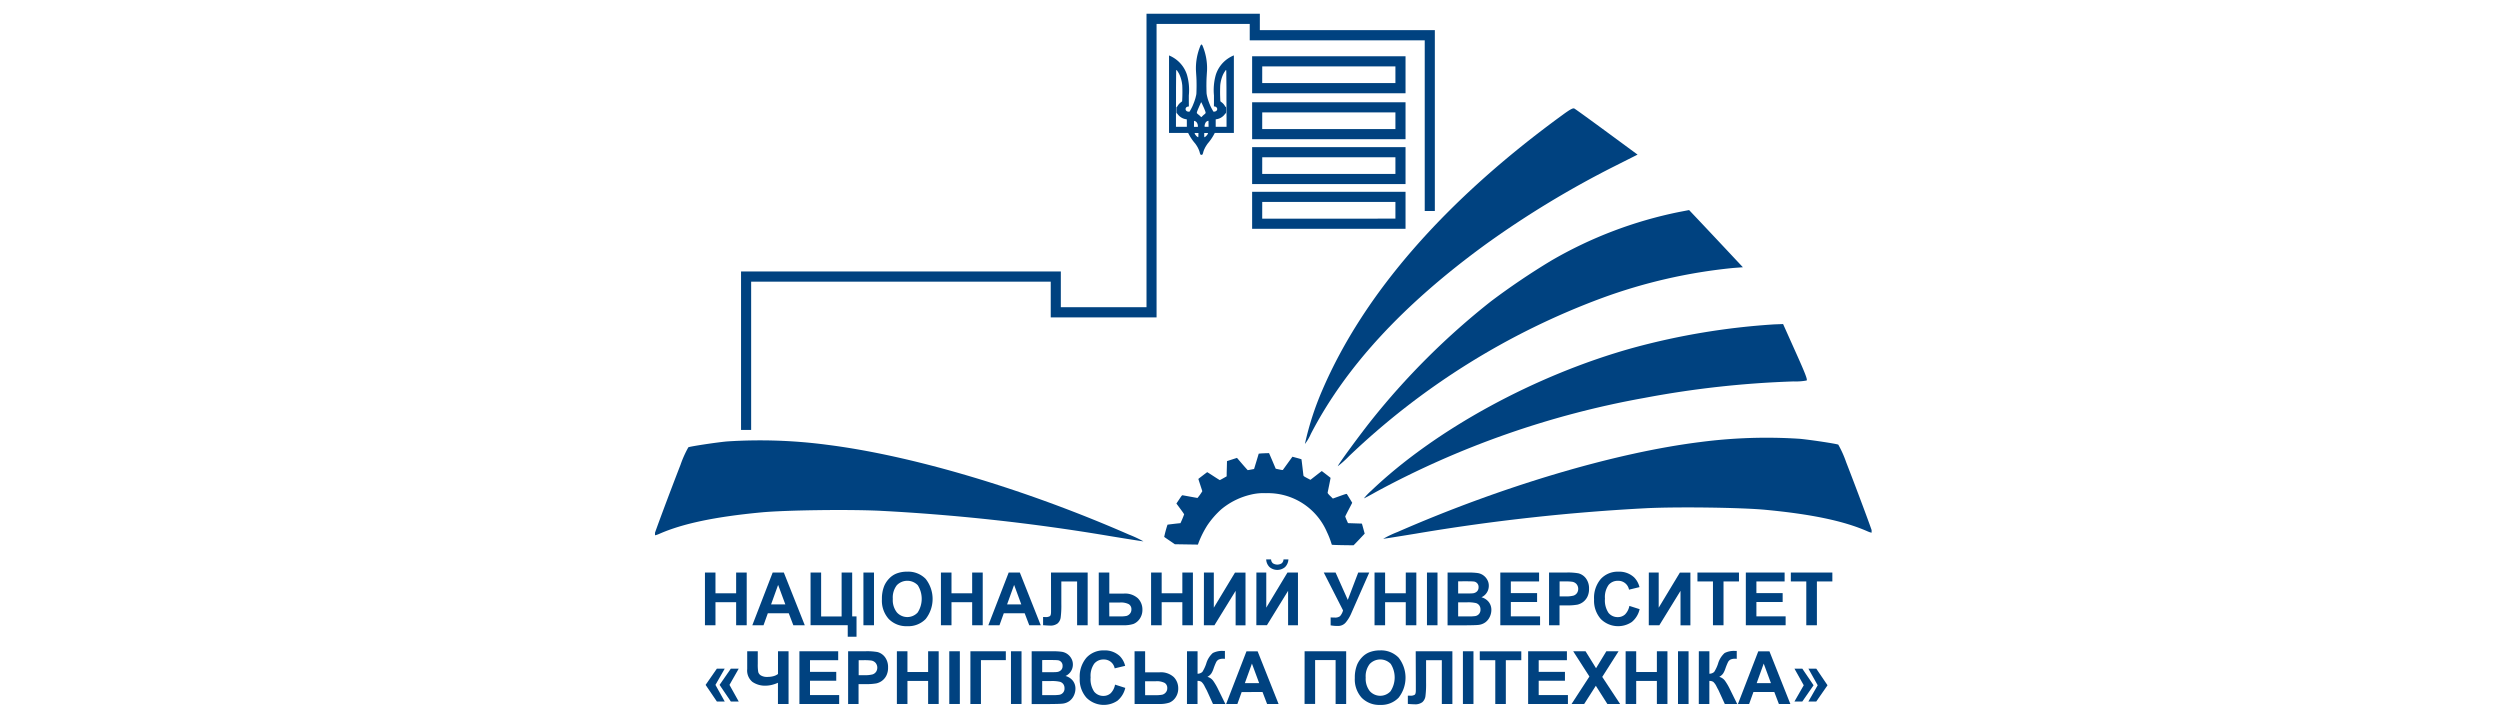 <svg id="Layer_1" data-name="Layer 1" xmlns="http://www.w3.org/2000/svg" xmlns:xlink="http://www.w3.org/1999/xlink" viewBox="0 0 300 87"><defs><style>.cls-1{fill:none;}.cls-2{clip-path:url(#clip-path);}.cls-3{fill:#004280;}</style><clipPath id="clip-path"><rect class="cls-1" x="78.601" y="1.479" width="145.992" height="83.015"/></clipPath></defs><g class="cls-2"><path class="cls-3" d="M84.594,75.031V68.705h1.263v2.49h2.48v-2.49h1.268v6.326H88.337V72.264h-2.48v2.767Z"/><path class="cls-3" d="M96.574,75.031H95.2l-.549-1.439H92.139l-.516,1.439H90.278l2.443-6.326H94.06Zm-2.333-2.5-.867-2.346-.845,2.346Z"/><path class="cls-3" d="M97.267,68.705h1.268v5.269h2.459V68.705h1.268v5.263h.521v2.441h-1.054V75.025H97.267Z"/><path class="cls-3" d="M103.611,75.031V68.705h1.268v6.326Z"/><path class="cls-3" d="M105.831,71.91a4.088,4.088,0,0,1,.285-1.622,3,3,0,0,1,.587-.869,2.473,2.473,0,0,1,.813-.57,3.424,3.424,0,0,1,1.35-.249,2.918,2.918,0,0,1,2.217.869,3.9,3.9,0,0,1,0,4.809,2.892,2.892,0,0,1-2.206.864,2.948,2.948,0,0,1-2.228-.864A3.279,3.279,0,0,1,105.831,71.91Zm1.306-.045a2.377,2.377,0,0,0,.493,1.628,1.684,1.684,0,0,0,2.393.105c.034-.034.072-.067.1-.1a3.042,3.042,0,0,0,.01-3.271,1.747,1.747,0,0,0-2.481-.033.276.276,0,0,0-.038.039A2.41,2.41,0,0,0,107.137,71.865Z"/><path class="cls-3" d="M112.911,75.031V68.705h1.268v2.49h2.481v-2.49h1.267v6.326H116.66V72.264h-2.481v2.767Z"/><path class="cls-3" d="M124.889,75.031h-1.378l-.549-1.439h-2.508l-.517,1.439H118.6l2.442-6.326h1.339Zm-2.333-2.5-.862-2.346-.845,2.346Z"/><path class="cls-3" d="M126.12,68.705h4.4v6.326h-1.268V69.773H127.36v2.7a11.386,11.386,0,0,1-.077,1.621,1.178,1.178,0,0,1-.373.72,1.4,1.4,0,0,1-.933.255c-.148,0-.417-.017-.807-.045V74.04l.28.006a.918.918,0,0,0,.538-.111c.094-.072.137-.249.137-.531l0-1.085Z"/><path class="cls-3" d="M131.85,68.705h1.267v2.529h1.7a2.286,2.286,0,0,1,1.734.565,1.9,1.9,0,0,1,.538,1.356,1.866,1.866,0,0,1-.323,1.1,1.679,1.679,0,0,1-.742.614,3.581,3.581,0,0,1-1.207.161H131.85Zm1.267,5.263h1.236a3.732,3.732,0,0,0,.822-.055.828.828,0,0,0,.412-.266.749.749,0,0,0,.182-.509.7.7,0,0,0-.313-.636,2.063,2.063,0,0,0-1.06-.2h-1.29Z"/><path class="cls-3" d="M138.13,75.031V68.705H139.4v2.49h2.481v-2.49h1.268v6.326h-1.268V72.264H139.4v2.767Z"/><path class="cls-3" d="M144.472,68.705h1.186v4.217l2.541-4.211h1.262v6.325h-1.186V70.9l-2.541,4.129h-1.268Z"/><path class="cls-3" d="M150.768,68.706h1.185v4.211l2.541-4.211h1.262v6.325h-1.185V70.9l-2.541,4.128h-1.268Zm3.254-1.578h.587a1.4,1.4,0,0,1-.406.925,1.448,1.448,0,0,1-1.855,0,1.365,1.365,0,0,1-.406-.925h.587a.658.658,0,0,0,.214.465.983.983,0,0,0,1.07,0A.663.663,0,0,0,154.022,67.128Z"/><path class="cls-3" d="M158.853,68.705h1.417l1.465,3.282,1.252-3.282h1.323l-2.119,4.809a4.549,4.549,0,0,1-.708,1.19,1.182,1.182,0,0,1-.927.41,4.312,4.312,0,0,1-.879-.072V74.09c.181.011.341.017.489.017a.977.977,0,0,0,.631-.161,1.67,1.67,0,0,0,.368-.7Z"/><path class="cls-3" d="M164.944,75.031V68.705h1.268v2.49h2.481v-2.49h1.267v6.326h-1.267V72.264h-2.481v2.767Z"/><path class="cls-3" d="M171.236,75.031V68.705H172.5v6.326Z"/><path class="cls-3" d="M173.711,68.706h2.508a7.453,7.453,0,0,1,1.109.061,1.579,1.579,0,0,1,1.136.791,1.407,1.407,0,0,1,.192.742,1.5,1.5,0,0,1-.884,1.372,1.668,1.668,0,0,1,.884.576,1.514,1.514,0,0,1,.307.952,1.92,1.92,0,0,1-.2.841,1.7,1.7,0,0,1-.543.653,1.731,1.731,0,0,1-.851.3c-.208.022-.719.039-1.526.044h-2.135Zm1.267,1.052v1.461h.83c.494,0,.8-.006.921-.022a.839.839,0,0,0,.511-.227.679.679,0,0,0,.187-.493.649.649,0,0,0-.636-.7c-.127-.017-.489-.022-1.083-.022Zm0,2.518v1.693h1.175a5.685,5.685,0,0,0,.867-.038.773.773,0,0,0,.461-.255.762.762,0,0,0,.176-.537.819.819,0,0,0-.137-.481.761.761,0,0,0-.4-.288A4.237,4.237,0,0,0,176,72.281h-1.021Z"/><path class="cls-3" d="M180.037,75.031V68.705h4.653v1.068H181.3v1.4h3.151v1.068H181.3v1.722h3.508v1.068Z"/><path class="cls-3" d="M185.885,75.032V68.706h2.031a7.191,7.191,0,0,1,1.5.094,1.65,1.65,0,0,1,.906.62,1.987,1.987,0,0,1,.362,1.234,2.092,2.092,0,0,1-.209.98,1.752,1.752,0,0,1-.532.625,1.818,1.818,0,0,1-.658.3,6.954,6.954,0,0,1-1.312.089h-.829v2.385Zm1.267-5.258v1.793h.692a3.358,3.358,0,0,0,1-.1.84.84,0,0,0,.4-.31.911.911,0,0,0-.06-1.063.876.876,0,0,0-.511-.282,6.177,6.177,0,0,0-.911-.044h-.6Z"/><path class="cls-3" d="M195.525,72.708l1.23.393a2.772,2.772,0,0,1-.939,1.538,2.937,2.937,0,0,1-3.721-.36,3.318,3.318,0,0,1-.806-2.352,3.478,3.478,0,0,1,.806-2.451,2.765,2.765,0,0,1,2.13-.875,2.6,2.6,0,0,1,1.871.686,2.493,2.493,0,0,1,.642,1.168l-1.257.305a1.3,1.3,0,0,0-1.322-1.063,1.413,1.413,0,0,0-1.131.5,2.507,2.507,0,0,0-.433,1.638,2.686,2.686,0,0,0,.427,1.71,1.4,1.4,0,0,0,1.115.509,1.275,1.275,0,0,0,.867-.321A1.969,1.969,0,0,0,195.525,72.708Z"/><path class="cls-3" d="M197.858,68.705h1.186v4.217l2.541-4.211h1.263v6.325h-1.186V70.9l-2.541,4.129h-1.268Z"/><path class="cls-3" d="M205.555,75.031V69.773h-1.861V68.705h4.983v1.068h-1.855v5.258Z"/><path class="cls-3" d="M209.5,75.031V68.705h4.654v1.068h-3.386v1.4h3.15v1.068h-3.15v1.722h3.507v1.068Z"/><path class="cls-3" d="M216.755,75.031V69.773H214.9V68.705h4.983v1.068h-1.855v5.258Z"/><path class="cls-3" d="M86.967,80.239l-1.115,1.948,1.115,1.993h-.944l-1.35-1.993,1.35-1.948Zm1.679,0-1.109,1.948,1.109,1.993H87.7l-1.351-1.993L87.7,80.239Z"/><path class="cls-3" d="M89.665,78.152h1.268v1.511a5.282,5.282,0,0,0,.055.974.7.7,0,0,0,.318.415,1.417,1.417,0,0,0,.78.177,2.694,2.694,0,0,0,.724-.088,1.57,1.57,0,0,0,.549-.261V78.152h1.268v6.326H93.354V81.932a4.088,4.088,0,0,1-.758.26,3.269,3.269,0,0,1-.73.089,2.655,2.655,0,0,1-1.57-.449,1.775,1.775,0,0,1-.631-1.549Z"/><path class="cls-3" d="M95.929,84.483V78.152h4.654V79.22H97.2v1.4h3.15v1.068H97.2V83.41H100.7v1.068Z"/><path class="cls-3" d="M101.774,84.484V78.153h2.03a7.192,7.192,0,0,1,1.5.094,1.644,1.644,0,0,1,.9.62,1.974,1.974,0,0,1,.363,1.234,2.079,2.079,0,0,1-.209.98,1.762,1.762,0,0,1-.532.625,1.815,1.815,0,0,1-.659.3,6.932,6.932,0,0,1-1.311.089h-.829v2.385Zm1.267-5.257V81.02h.692a3.352,3.352,0,0,0,1-.1.838.838,0,0,0,.4-.31.907.907,0,0,0-.061-1.062.868.868,0,0,0-.51-.282,6.312,6.312,0,0,0-.91-.045h-.605Z"/><path class="cls-3" d="M107.625,84.483V78.152h1.269v2.49h2.481v-2.49h1.267v6.326h-1.267V81.711h-2.481v2.767h-1.269Z"/><path class="cls-3" d="M113.914,84.483V78.152h1.267v6.326h-1.267Z"/><path class="cls-3" d="M116.45,78.152H120.7v1.063h-2.986v5.263h-1.268Z"/><path class="cls-3" d="M121.316,84.483V78.152h1.267v6.326h-1.267Z"/><path class="cls-3" d="M123.8,78.153h2.509a7.336,7.336,0,0,1,1.109.061,1.58,1.58,0,0,1,1.135.791,1.417,1.417,0,0,1,.193.742,1.507,1.507,0,0,1-.884,1.372,1.672,1.672,0,0,1,.884.576,1.526,1.526,0,0,1,.307.952,1.949,1.949,0,0,1-.2.841,1.7,1.7,0,0,1-.544.653,1.724,1.724,0,0,1-.851.3c-.209.022-.719.039-1.525.044H123.8Zm1.263,1.052v1.461h.829c.493,0,.8-.006.922-.023a.835.835,0,0,0,.51-.226.658.658,0,0,0,.186-.493.647.647,0,0,0-.636-.7c-.126-.017-.489-.022-1.081-.022Zm0,2.518v1.693h1.174a5.578,5.578,0,0,0,.868-.039.745.745,0,0,0,.636-.791.828.828,0,0,0-.137-.481.763.763,0,0,0-.4-.288,4.244,4.244,0,0,0-1.125-.089h-1.021Z"/><path class="cls-3" d="M133.805,82.155l1.229.392a2.817,2.817,0,0,1-.939,1.539,2.937,2.937,0,0,1-3.72-.36,3.315,3.315,0,0,1-.808-2.352,3.489,3.489,0,0,1,.808-2.452,2.765,2.765,0,0,1,2.128-.874,2.6,2.6,0,0,1,1.872.686,2.5,2.5,0,0,1,.643,1.168l-1.257.3a1.3,1.3,0,0,0-1.324-1.062,1.41,1.41,0,0,0-1.13.5,2.51,2.51,0,0,0-.433,1.639A2.686,2.686,0,0,0,131.3,83a1.4,1.4,0,0,0,1.114.509,1.281,1.281,0,0,0,.867-.321A1.963,1.963,0,0,0,133.805,82.155Z"/><path class="cls-3" d="M136.147,78.152h1.268v2.529h1.7a2.286,2.286,0,0,1,1.734.565,1.9,1.9,0,0,1,.538,1.356,1.866,1.866,0,0,1-.323,1.1,1.646,1.646,0,0,1-.742.614,3.564,3.564,0,0,1-1.207.161h-2.964Zm1.268,5.269h1.234a3.779,3.779,0,0,0,.83-.061.821.821,0,0,0,.411-.266.739.739,0,0,0,.181-.509.7.7,0,0,0-.313-.636,2.056,2.056,0,0,0-1.059-.2H137.41Z"/><path class="cls-3" d="M142.44,78.153h1.268v2.695a.856.856,0,0,0,.577-.221,4.657,4.657,0,0,0,.461-.985,2.7,2.7,0,0,1,.79-1.279,2.473,2.473,0,0,1,1.274-.249c.026,0,.087,0,.18-.005v.946l-.18-.006a1.283,1.283,0,0,0-.572.1.749.749,0,0,0-.29.293,7.033,7.033,0,0,0-.329.814,2.786,2.786,0,0,1-.253.548,1.292,1.292,0,0,1-.477.415,1.27,1.27,0,0,1,.7.487,6.869,6.869,0,0,1,.6,1.035l.856,1.738h-1.487l-.746-1.639c-.012-.022-.039-.066-.072-.132-.016-.023-.066-.122-.159-.3a1.824,1.824,0,0,0-.4-.581.8.8,0,0,0-.478-.122v2.773h-1.268Z"/><path class="cls-3" d="M153.431,84.483h-1.378l-.549-1.439H149l-.516,1.439h-1.35l2.443-6.325h1.338ZM151.1,81.976l-.868-2.346-.85,2.346Z"/><path class="cls-3" d="M156.552,78.152h4.989v6.326h-1.268V79.209h-2.459v5.263h-1.267Z"/><path class="cls-3" d="M162.579,81.357a4.089,4.089,0,0,1,.286-1.622,2.981,2.981,0,0,1,.587-.869,2.479,2.479,0,0,1,.812-.57,3.431,3.431,0,0,1,1.35-.249,2.92,2.92,0,0,1,2.218.869,3.893,3.893,0,0,1,0,4.809,2.9,2.9,0,0,1-2.206.864,2.954,2.954,0,0,1-2.229-.864A3.283,3.283,0,0,1,162.579,81.357Zm1.306-.045a2.4,2.4,0,0,0,.494,1.627,1.683,1.683,0,0,0,2.393.106c.033-.034.072-.067.1-.106a3.022,3.022,0,0,0,.017-3.27,1.746,1.746,0,0,0-2.48-.034l-.039.039A2.388,2.388,0,0,0,163.885,81.312Z"/><path class="cls-3" d="M169.886,78.152h4.4v6.326h-1.267V79.22h-1.889v2.7a11.386,11.386,0,0,1-.077,1.621,1.173,1.173,0,0,1-.373.72,1.4,1.4,0,0,1-.933.254c-.148,0-.417-.016-.806-.044v-.99l.285,0a.91.91,0,0,0,.538-.111c.093-.072.136-.249.136-.531l0-1.085Z"/><path class="cls-3" d="M175.549,84.483V78.152h1.267v6.326h-1.267Z"/><path class="cls-3" d="M179.434,84.483V79.226h-1.861V78.158h4.983v1.068H180.7v5.257Z"/><path class="cls-3" d="M183.376,84.483V78.152h4.654V79.22h-3.386v1.4h3.15v1.068h-3.15V83.41h3.507v1.068Z"/><path class="cls-3" d="M188.583,84.483l2.146-3.3-1.942-3.027h1.482l1.256,2.031,1.235-2.031h1.466l-1.955,3.072,2.146,3.254h-1.531L191.5,82.292,190.1,84.478Z"/><path class="cls-3" d="M195.076,84.483V78.152h1.268v2.49h2.481v-2.49h1.268v6.326h-1.268V81.711h-2.481v2.767h-1.268Z"/><path class="cls-3" d="M201.36,84.483V78.152h1.268v6.326H201.36Z"/><path class="cls-3" d="M203.859,78.153h1.268v2.695a.856.856,0,0,0,.577-.221,4.423,4.423,0,0,0,.461-.985,2.707,2.707,0,0,1,.79-1.279,2.473,2.473,0,0,1,1.273-.249c.028,0,.088,0,.182-.005v.946l-.182-.006a1.277,1.277,0,0,0-.57.1.745.745,0,0,0-.291.293,7.215,7.215,0,0,0-.329.814,2.786,2.786,0,0,1-.253.548,1.292,1.292,0,0,1-.477.415,1.274,1.274,0,0,1,.7.487,6.869,6.869,0,0,1,.6,1.035l.856,1.738h-1.487l-.747-1.633c-.01-.022-.032-.066-.071-.133-.016-.022-.066-.122-.159-.3a1.824,1.824,0,0,0-.4-.581.81.81,0,0,0-.478-.122v2.773h-1.268Z"/><path class="cls-3" d="M214.846,84.483h-1.378l-.549-1.439h-2.508l-.516,1.439h-1.344l2.442-6.325h1.339Zm-2.333-2.507-.867-2.346-.845,2.346Z"/><path class="cls-3" d="M215.334,84.18l1.115-1.948-1.115-1.993h.944l1.35,1.993-1.35,1.948Zm1.674,0,1.115-1.948-1.115-1.993h.945l1.349,1.993-1.349,1.948Z"/><path class="cls-3" d="M90.138,51.594H88.925V32.573H127.3v4.289h10.281V1.652h13.6V3.617h21v21.7h-1.213V4.84h-21V2.875h-11.18V38.09h-12.7V33.8H90.138Z"/><path class="cls-3" d="M147.981,6.678a4.218,4.218,0,0,0-.686.387,3.716,3.716,0,0,0-1.394,1.9,6.711,6.711,0,0,0-.225,2.491v.769l-.006.542h.011l.11.017.066.016c.011.006.022.006.027.011a.519.519,0,0,1,.061.039c0,.006.011.006.016.011l.006.006a.827.827,0,0,1,.066.083.3.3,0,0,1,.027.182.022.022,0,0,1,0,.017.2.2,0,0,1-.017.05.106.106,0,0,1-.022.033.176.176,0,0,1-.049.061.878.878,0,0,1-.083.061l-.01,0a.291.291,0,0,0-.044.017.6.6,0,0,1-.1.022l-.065.011a.076.076,0,0,1-.033-.005.116.116,0,0,1-.049-.039l-.1-.177c-.078-.133-.144-.266-.209-.4-.033-.072-.066-.138-.094-.21l0-.017c-.033-.077-.066-.149-.093-.227s-.066-.171-.094-.26c-.038-.11-.071-.215-.1-.326,0-.022-.011-.044-.016-.067a4.066,4.066,0,0,1-.088-.431c-.011-.144-.016-.349-.022-.731-.006-.282,0-.586.006-.891.005-.127.01-.249.016-.36.016-.26.038-.619.05-.8a6.936,6.936,0,0,0-.555-3.016c-.038-.061-.088-.111-.11-.111s-.071.05-.109.111a7.01,7.01,0,0,0-.555,3.016c.011.183.033.542.05.8.006.111.01.233.016.36.006.305.012.609.006.891-.006.382-.012.587-.022.731s-.055.288-.088.431l-.017.067c-.027.111-.066.216-.1.326-.028.089-.06.172-.094.26s-.06.15-.093.227l0,.017c-.033.066-.061.138-.094.21-.065.133-.131.266-.209.4l-.1.177a.092.092,0,0,1-.049.039c-.011,0-.022.005-.033.005L142.6,13.4a.6.6,0,0,1-.1-.022c-.016-.006-.032-.011-.044-.017l-.01,0a.337.337,0,0,1-.083-.061.651.651,0,0,1-.049-.061.106.106,0,0,0-.022-.033l-.017-.05a.024.024,0,0,0,0-.017.3.3,0,0,1,.027-.182.258.258,0,0,1,.066-.083l.006-.006c0-.005.011-.011.016-.011a.289.289,0,0,1,.061-.039c.01,0,.016,0,.027-.011l.065-.016.11-.017h.012l-.006-.542V11.46a6.58,6.58,0,0,0-.225-2.491,3.716,3.716,0,0,0-1.394-1.9,4.018,4.018,0,0,0-.686-.387l-.071-.028v9.3h2.294l.093.178a5.728,5.728,0,0,0,.752,1.09,4.688,4.688,0,0,1,.286.437l.016.033a1.142,1.142,0,0,1,.055.111,2.371,2.371,0,0,1,.181.465,1.175,1.175,0,0,0,.093.271.182.182,0,0,0,.241,0,.918.918,0,0,0,.094-.271,2.371,2.371,0,0,1,.181-.465.952.952,0,0,1,.055-.111l.017-.033c.088-.149.18-.293.285-.437a5.939,5.939,0,0,0,.752-1.09l.094-.178h2.293V6.65Zm-5.56,7.942v.6h-1.306v-.924l.006-2.463c0-.5,0-.929,0-1.311.006-.8.012-1.45.018-1.8,0-.138,0-.226.01-.271V8.432a.112.112,0,0,0,.016-.022.028.028,0,0,1,.028,0l.006.006a.431.431,0,0,1,.044.038.728.728,0,0,0,.065.1c.066.1.126.2.182.3.01.023.022.045.032.067a4.026,4.026,0,0,1,.351,1.339,17.708,17.708,0,0,1-.016,1.871.193.193,0,0,1-.038.055l-.016.017a.689.689,0,0,1-.072.055,1.483,1.483,0,0,0-.423.465.121.121,0,0,1-.021.033l-.039.05c-.011.011-.022.022-.033.022-.044,0-.05.033-.05.382,0,.315.006.382.039.382s.071.05.115.11a1.542,1.542,0,0,0,1.027.609l.071.017Zm.862-.117.082.017a.2.2,0,0,1,.06.022l.022.011a.517.517,0,0,1,.171.155c.01.022.027.039.038.061v.006c.006.011.011.022.016.033a.738.738,0,0,1,.061.188.472.472,0,0,1,.011.083l.011.094a.088.088,0,0,1-.055.055h-.423Zm.521,1.716a.788.788,0,0,1-.022.255l-.06-.034a.691.691,0,0,1-.17-.138l-.033-.039a.089.089,0,0,1-.022-.027c-.017-.022-.033-.039-.05-.061a.7.7,0,0,1-.054-.089.448.448,0,0,1-.039-.083c0-.005-.005-.016,0-.016a.151.151,0,0,1,.11-.028h.351Zm.417-2.214c-.038.028-.055.05-.066.05s-.027-.022-.066-.05a2.132,2.132,0,0,0-.257-.238,1.172,1.172,0,0,1-.2-.182.216.216,0,0,1-.01-.061v-.011a.184.184,0,0,1,.01-.056.51.51,0,0,0,.016-.06l.066-.178c.044-.11.11-.26.2-.47l.2-.443a.131.131,0,0,1,.033-.027c.011.011.022.016.033.027l.2.443c.094.205.16.354.2.47.028.067.05.128.066.178.006.022.012.038.017.06s0,.039.011.056v.011a.111.111,0,0,1-.011.061.764.764,0,0,1-.2.182C144.386,13.839,144.3,13.922,144.221,14.005Zm.741,2c-.011.022-.022.05-.038.083a.56.56,0,0,1-.061.089c-.016.022-.032.039-.049.061s-.017.016-.022.027l-.033.039a.823.823,0,0,1-.17.138l-.06.034a1.254,1.254,0,0,1-.022-.255v-.26h.351a.152.152,0,0,1,.11.028C144.968,15.992,144.962,16,144.962,16Zm.066-.786H144.6a.089.089,0,0,1-.054-.055l.011-.094c0-.028,0-.055.011-.083a1.723,1.723,0,0,1,.06-.188l.016-.033v-.006a.286.286,0,0,1,.038-.061.517.517,0,0,1,.171-.155l.022-.011a.379.379,0,0,1,.06-.022l.082-.017Zm1.811,0h-.955v-.891l.072-.016a1.538,1.538,0,0,0,1.026-.609c.044-.061.093-.111.115-.111s.039-.066.039-.382c0-.348-.006-.381-.05-.381-.011,0-.022-.012-.033-.023l-.038-.049c-.006-.012-.016-.023-.022-.034a1.424,1.424,0,0,0-.423-.465.315.315,0,0,1-.07-.055l-.018-.016a.14.14,0,0,1-.038-.056,17.664,17.664,0,0,1-.016-1.87,4.024,4.024,0,0,1,.351-1.34l.033-.066a2.882,2.882,0,0,1,.181-.3c.027-.033.044-.072.066-.1a.138.138,0,0,1,.044-.039l0-.005a.024.024,0,0,1,.028,0c0,.005.01.016.016.022v.011c.006.044.006.133.011.271,0,.354.011,1.007.017,1.8,0,.382,0,.814,0,1.312l.011,2.463v.924Z"/><path class="cls-3" d="M168.664,11.188H150.255V6.749h18.409Zm-17.2-1.223H167.45v-2H151.468Z"/><path class="cls-3" d="M168.664,27.454H150.255V23.015h18.409Zm-17.2-1.218H167.45v-2H151.468Z"/><path class="cls-3" d="M168.664,22.09H150.255V17.652h18.409Zm-17.2-1.217H167.45v-2H151.468Z"/><path class="cls-3" d="M168.664,16.706H150.255V12.268h18.409Zm-17.2-1.217H167.45v-2H151.468Z"/><path class="cls-3" d="M161.126,65.418c-.724-.011-1.284-.033-1.3-.05a.684.684,0,0,1-.061-.171,10.147,10.147,0,0,0-.542-1.373,7.7,7.7,0,0,0-7.312-4.643,6.331,6.331,0,0,0-1.8.172,8.581,8.581,0,0,0-3.546,1.754,10.256,10.256,0,0,0-1.7,1.954,11.841,11.841,0,0,0-1.016,2.014l-.1.277-1.382-.022-1.384-.022-.626-.427c-.345-.232-.636-.437-.653-.453a13.671,13.671,0,0,1,.395-1.462c.017-.016,1.411-.182,1.554-.182a11.286,11.286,0,0,0,.445-1.068c-.116-.188-.248-.371-.379-.548-.209-.282-.417-.57-.467-.631l-.082-.116.335-.5c.3-.454.34-.5.411-.487.044.005.455.083.917.166s.85.155.867.155a6.383,6.383,0,0,0,.576-.808c0-.017-.11-.349-.241-.748s-.236-.725-.23-.73c.082-.072,1.042-.808,1.059-.808s.351.21.756.476.748.476.758.476.2-.1.423-.227l.4-.227,0-.221c0-.122.011-.532.022-.914l.016-.691.6-.194.6-.194.631.736c.346.4.648.736.659.736.049,0,.746-.132.757-.138s.131-.421.286-.924l.274-.913.192-.023c.1-.011.384-.022.62-.033l.428-.011.17.393c.094.216.275.637.4.935l.231.543.417.088c.367.078.423.083.455.039.017-.028.28-.387.582-.808l.549-.758.532.144c.291.077.538.155.549.16s.061.426.121.93.11.957.12,1.007c.017.089.056.116.429.316l.411.216.675-.526c.368-.288.681-.526.687-.526s.883.67,1.053.814c.006,0-.071.4-.17.885s-.187.9-.181.93a1.82,1.82,0,0,0,.313.36l.313.31.818-.294c.691-.249.828-.288.861-.249s.642,1.03.642,1.052c0,.005-.187.37-.417.808s-.417.813-.417.835a3.133,3.133,0,0,0,.164.421l.166.376.834.028.834.028.071.238c.038.132.11.4.165.6l.1.365-.658.7c-.363.382-.67.7-.68.7S161.829,65.429,161.126,65.418Z"/><path class="cls-3" d="M167.713,63.835c12.563-5.495,26.043-9.5,36.289-10.786a61.42,61.42,0,0,1,11.971-.393c1.284.122,4.3.575,4.621.7a12.739,12.739,0,0,1,.945,2.108c1.262,3.243,3.144,8.291,3.144,8.429,0,.072-.268.006-.593-.138-2.8-1.234-6.69-2.053-12.25-2.579-2.876-.271-10.373-.377-14.226-.194a240.9,240.9,0,0,0-27.683,3.05c-2.092.343-3.869.625-3.947.625A12.76,12.76,0,0,1,167.713,63.835Z"/><path class="cls-3" d="M135.479,64.152c-12.563-5.5-26.042-9.5-36.289-10.786a61.29,61.29,0,0,0-11.965-.393c-1.284.121-4.3.575-4.621.7a12.653,12.653,0,0,0-.944,2.108c-1.262,3.243-3.145,8.285-3.145,8.423,0,.072.269.006.593-.138,2.8-1.234,6.69-2.053,12.25-2.579,2.876-.271,10.373-.376,14.225-.194a240.933,240.933,0,0,1,27.685,3.05c2.09.343,3.869.625,3.946.62A14.539,14.539,0,0,0,135.479,64.152Z"/><path class="cls-3" d="M164.542,58.893c7.7-7.355,19.715-13.908,31.465-17.162a84.661,84.661,0,0,1,16.91-2.806l1.054-.039,1.493,3.332c1.18,2.623,1.46,3.359,1.328,3.442a6.958,6.958,0,0,1-1.553.111,116.886,116.886,0,0,0-17.9,1.976,107.324,107.324,0,0,0-32.222,11.284c-.752.427-1.4.77-1.444.77A7.161,7.161,0,0,1,164.542,58.893Z"/><path class="cls-3" d="M160.535,55.945c0-.161,2.536-3.625,4.023-5.5A88.32,88.32,0,0,1,178.9,36.171a85.816,85.816,0,0,1,7.206-4.871,50.374,50.374,0,0,1,15.407-5.866l1.179-.227,1.153,1.218c.632.669,2.086,2.213,3.227,3.431l2.075,2.214-1.18.088a63.824,63.824,0,0,0-15.714,3.6,88.281,88.281,0,0,0-30.367,18.977A12.019,12.019,0,0,1,160.535,55.945Z"/><path class="cls-3" d="M156.588,53.281a35.342,35.342,0,0,1,2.091-6.469c4.984-11.589,14.753-22.78,28.853-33.041.884-.647,1.229-.83,1.388-.747.121.061,1.877,1.329,3.9,2.817l3.689,2.712-2.822,1.422a115.4,115.4,0,0,0-15.361,9.315c-9.934,7.228-16.833,14.7-21.021,22.774A5.529,5.529,0,0,1,156.588,53.281Z"/></g></svg>